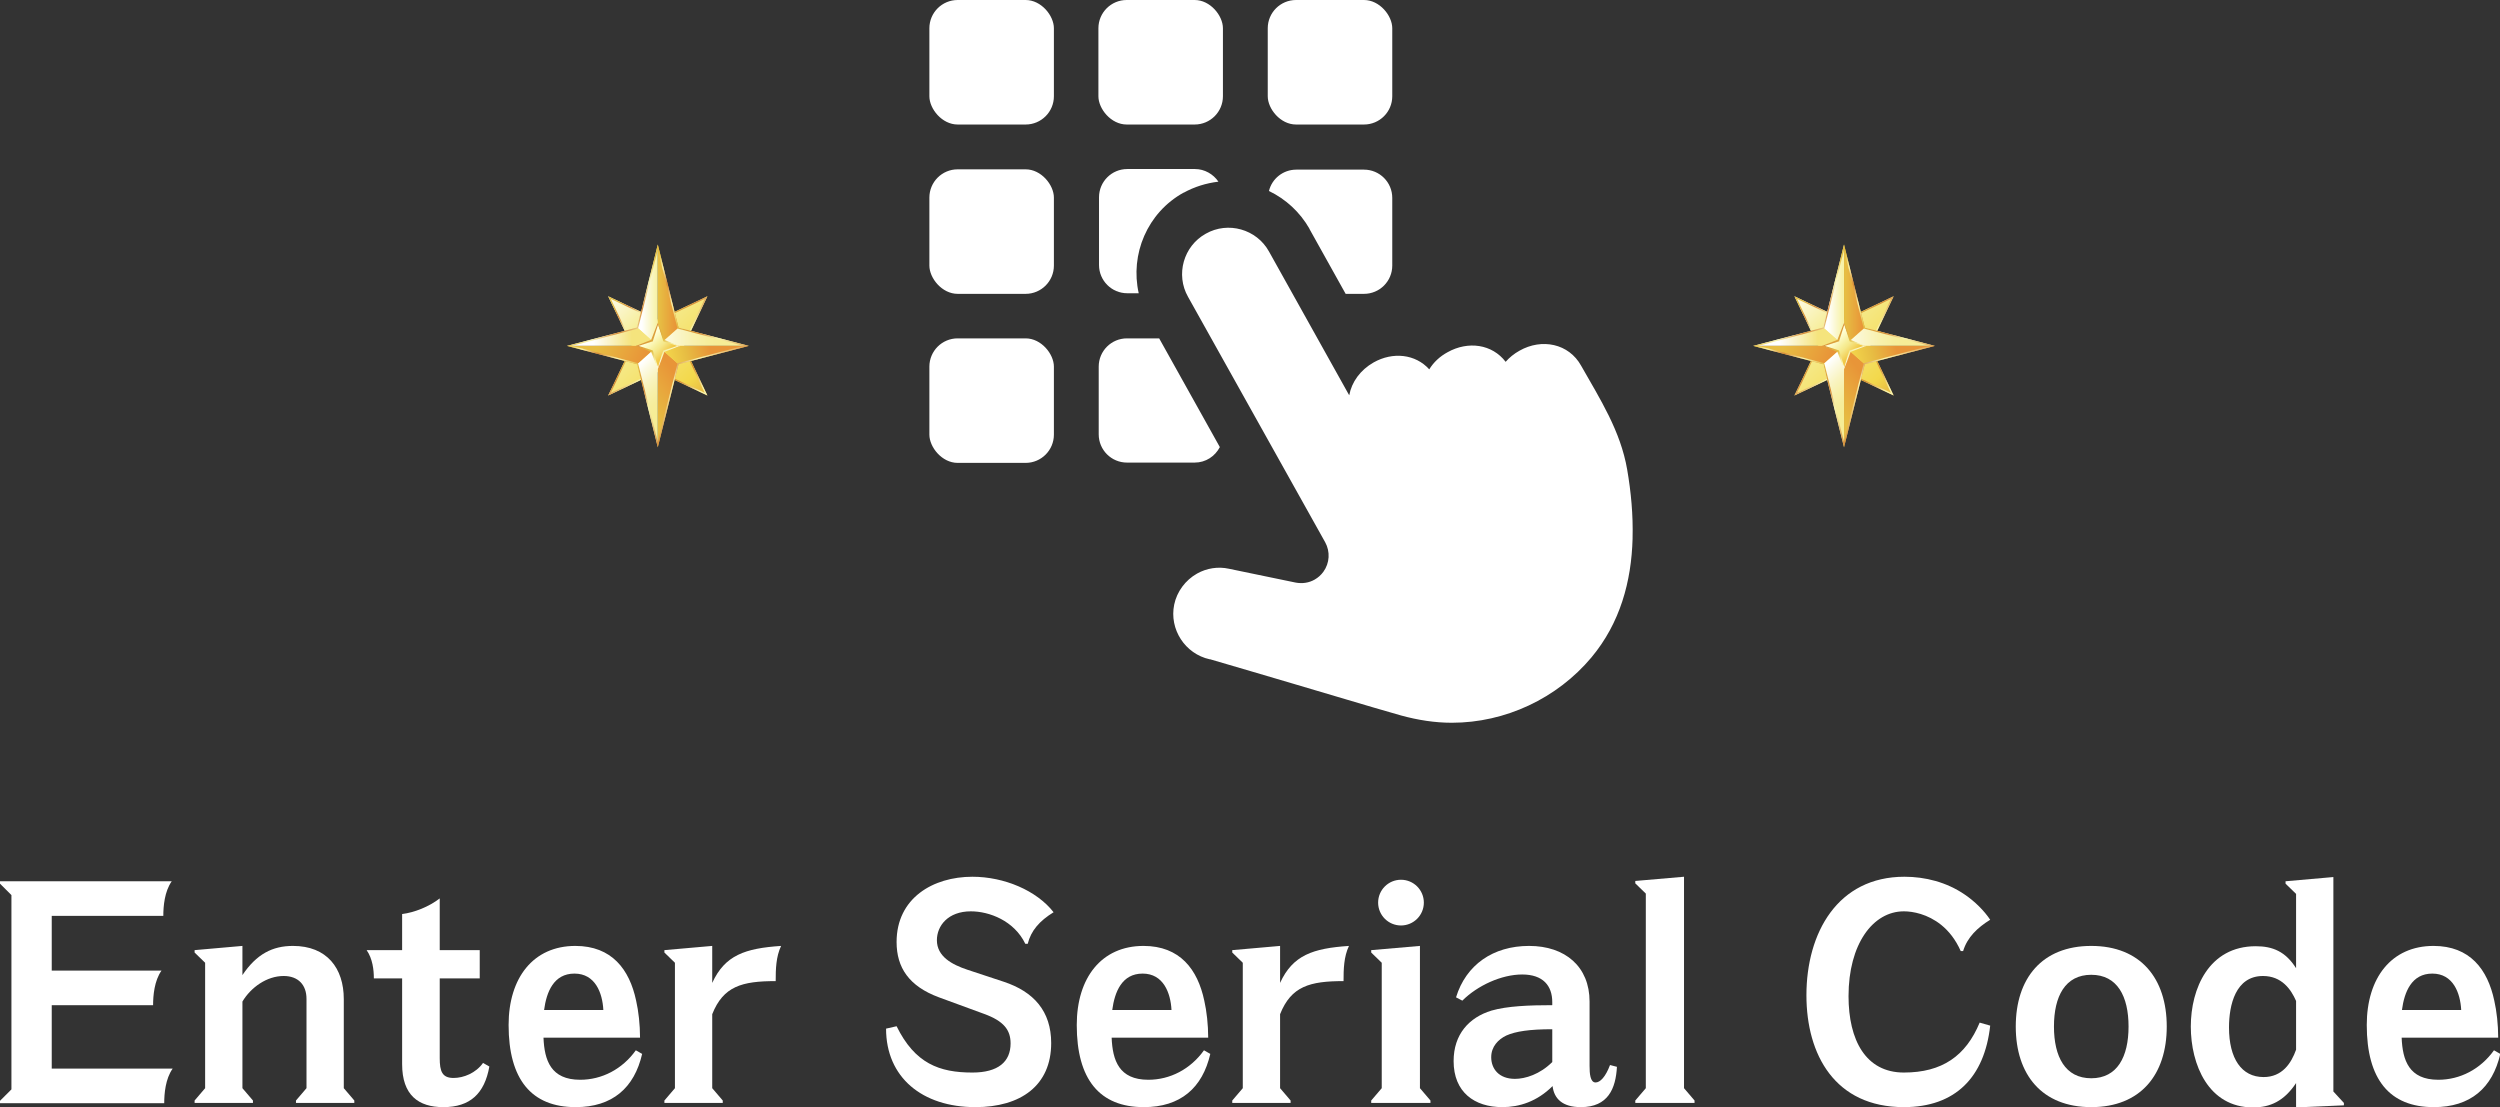 <?xml version="1.0" encoding="UTF-8"?>
<svg id="_レイヤー_2" data-name="レイヤー 2" xmlns="http://www.w3.org/2000/svg" xmlns:xlink="http://www.w3.org/1999/xlink" viewBox="0 0 83.12 36.81">
  <rect x="0" y="0" width="83.12" height="36.81" fill="#333333" stroke="none"/>
  <defs>
    <style>
      .cls-1 {
        fill: url(#_名称未設定グラデーション_23-2);
      }

      .cls-2 {
        fill: url(#_名称未設定グラデーション_21-2);
      }

      .cls-3 {
        fill: url(#_名称未設定グラデーション_22-2);
      }

      .cls-4 {
        fill: url(#_名称未設定グラデーション_19-2);
      }

      .cls-5 {
        fill: url(#_名称未設定グラデーション_17-2);
      }

      .cls-6 {
        fill: url(#_名称未設定グラデーション_15-2);
      }

      .cls-7 {
        fill: url(#_名称未設定グラデーション_13-2);
      }

      .cls-8 {
        fill: url(#_名称未設定グラデーション_12-2);
      }

      .cls-9 {
        fill: url(#_名称未設定グラデーション_14-2);
      }

      .cls-10 {
        fill: url(#_名称未設定グラデーション_20-2);
      }

      .cls-11 {
        fill: url(#_名称未設定グラデーション_6);
      }

      .cls-12 {
        fill: url(#_名称未設定グラデーション_5);
      }

      .cls-13 {
        fill: url(#_名称未設定グラデーション_7);
      }

      .cls-14 {
        fill: #fff;
      }

      .cls-15 {
        fill: url(#_名称未設定グラデーション_6-2);
      }

      .cls-16 {
        fill: url(#_名称未設定グラデーション_7-2);
      }

      .cls-17 {
        fill: url(#_名称未設定グラデーション_5-2);
      }

      .cls-18 {
        fill: url(#_名称未設定グラデーション_14);
      }

      .cls-19 {
        fill: url(#_名称未設定グラデーション_12);
      }

      .cls-20 {
        fill: url(#_名称未設定グラデーション_13);
      }

      .cls-21 {
        fill: url(#_名称未設定グラデーション_19);
      }

      .cls-22 {
        fill: url(#_名称未設定グラデーション_17);
      }

      .cls-23 {
        fill: url(#_名称未設定グラデーション_15);
      }

      .cls-24 {
        fill: url(#_名称未設定グラデーション_23);
      }

      .cls-25 {
        fill: url(#_名称未設定グラデーション_20);
      }

      .cls-26 {
        fill: url(#_名称未設定グラデーション_21);
      }

      .cls-27 {
        fill: url(#_名称未設定グラデーション_22);
      }
    </style>
    <linearGradient id="_名称未設定グラデーション_23" data-name="名称未設定グラデーション 23" x1="63.53" y1="13.72" x2="59.42" y2="9.61" gradientUnits="userSpaceOnUse">
      <stop offset="0" stop-color="#d68936"/>
      <stop offset=".27" stop-color="#f3d84b"/>
      <stop offset=".69" stop-color="#f6ed96"/>
      <stop offset="1" stop-color="#fff"/>
    </linearGradient>
    <linearGradient id="_名称未設定グラデーション_22" data-name="名称未設定グラデーション 22" x1="59.66" y1="9.85" x2="62.96" y2="13.15" gradientUnits="userSpaceOnUse">
      <stop offset=".07" stop-color="#e4bd42"/>
      <stop offset=".16" stop-color="#d68936"/>
      <stop offset=".26" stop-color="#f7f4b1"/>
      <stop offset=".38" stop-color="#e4bd42"/>
      <stop offset=".47" stop-color="#d68936"/>
      <stop offset=".58" stop-color="#f7f4b1"/>
      <stop offset=".67" stop-color="#e4bd42"/>
      <stop offset=".79" stop-color="#d68936"/>
      <stop offset=".94" stop-color="#f7f4b1"/>
    </linearGradient>
    <linearGradient id="_名称未設定グラデーション_21" data-name="名称未設定グラデーション 21" x1="61.27" y1="9.82" x2="60.64" y2="9.82" gradientUnits="userSpaceOnUse">
      <stop offset=".02" stop-color="#f7f2a8"/>
      <stop offset=".78" stop-color="#fff"/>
    </linearGradient>
    <linearGradient id="_名称未設定グラデーション_20" data-name="名称未設定グラデーション 20" x1="64.16" y1="11.2" x2="61.15" y2="11.2" gradientUnits="userSpaceOnUse">
      <stop offset=".28" stop-color="#f6ed96"/>
      <stop offset=".39" stop-color="#f6ee9c"/>
      <stop offset=".56" stop-color="#f8f1ae"/>
      <stop offset=".74" stop-color="#faf6cb"/>
      <stop offset=".95" stop-color="#fefdf3"/>
      <stop offset="1" stop-color="#fff"/>
    </linearGradient>
    <linearGradient id="_名称未設定グラデーション_19" data-name="名称未設定グラデーション 19" x1="60.99" y1="9.82" x2="61.92" y2="9.82" gradientUnits="userSpaceOnUse">
      <stop offset="0" stop-color="#efd048"/>
      <stop offset=".41" stop-color="#e7bd43"/>
      <stop offset="1" stop-color="#e89538"/>
    </linearGradient>
    <linearGradient id="_名称未設定グラデーション_6" data-name="名称未設定グラデーション 6" x1="60.92" y1="13.46" x2="62.49" y2="12.35" gradientUnits="userSpaceOnUse">
      <stop offset="0" stop-color="#e7bd43"/>
      <stop offset=".72" stop-color="#e89538"/>
    </linearGradient>
    <linearGradient id="_名称未設定グラデーション_17" data-name="名称未設定グラデーション 17" x1="61.32" y1="11.88" x2="63.7" y2="11.35" gradientUnits="userSpaceOnUse">
      <stop offset=".11" stop-color="#f3d54b"/>
      <stop offset=".38" stop-color="#e7bd43"/>
      <stop offset=".72" stop-color="#e89538"/>
    </linearGradient>
    <linearGradient id="_名称未設定グラデーション_15" data-name="名称未設定グラデーション 15" x1="61.14" y1="11.2" x2="58.13" y2="11.2" gradientUnits="userSpaceOnUse">
      <stop offset=".23" stop-color="#f5e47d"/>
      <stop offset=".66" stop-color="#fff"/>
    </linearGradient>
    <linearGradient id="_名称未設定グラデーション_14" data-name="名称未設定グラデーション 14" x1="59.4" y1="11.32" x2="61.39" y2="12.23" gradientUnits="userSpaceOnUse">
      <stop offset="0" stop-color="#e7bd43"/>
      <stop offset=".7" stop-color="#e89538"/>
    </linearGradient>
    <linearGradient id="_名称未設定グラデーション_13" data-name="名称未設定グラデーション 13" x1="61.95" y1="13.81" x2="60.47" y2="12.35" gradientUnits="userSpaceOnUse">
      <stop offset=".26" stop-color="#f6ed96"/>
      <stop offset=".38" stop-color="#f6ed9b"/>
      <stop offset=".54" stop-color="#f7f0aa"/>
      <stop offset=".71" stop-color="#f9f4c2"/>
      <stop offset=".88" stop-color="#fcfae4"/>
      <stop offset="1" stop-color="#fff"/>
    </linearGradient>
    <linearGradient id="_名称未設定グラデーション_12" data-name="名称未設定グラデーション 12" x1="60.94" y1="11.13" x2="61.68" y2="11.87" gradientUnits="userSpaceOnUse">
      <stop offset=".16" stop-color="#ffffd4"/>
      <stop offset=".49" stop-color="#f6ed96"/>
      <stop offset=".58" stop-color="#f5e789"/>
      <stop offset=".73" stop-color="#f3d767"/>
      <stop offset=".85" stop-color="#f2c947"/>
    </linearGradient>
    <linearGradient id="_名称未設定グラデーション_7" data-name="名称未設定グラデーション 7" x1="60.9" y1="11.09" x2="61.72" y2="11.91" gradientUnits="userSpaceOnUse">
      <stop offset="0" stop-color="#d68936"/>
      <stop offset=".47" stop-color="#e4bd42"/>
      <stop offset=".77" stop-color="#f7f4b1"/>
      <stop offset="1" stop-color="#fff"/>
    </linearGradient>
    <linearGradient id="_名称未設定グラデーション_5" data-name="名称未設定グラデーション 5" x1="59.63" y1="9.82" x2="62.99" y2="13.18" gradientUnits="userSpaceOnUse">
      <stop offset=".05" stop-color="#e4bd42"/>
      <stop offset=".14" stop-color="#f7f4b1"/>
      <stop offset=".24" stop-color="#d68936"/>
      <stop offset=".36" stop-color="#f7f4b1"/>
      <stop offset=".5" stop-color="#e4bd42"/>
      <stop offset=".65" stop-color="#d68936"/>
      <stop offset=".76" stop-color="#f7f4b1"/>
      <stop offset="1" stop-color="#d68936"/>
    </linearGradient>
    <linearGradient id="_名称未設定グラデーション_23-2" data-name="名称未設定グラデーション 23" x1="24.09" y1="13.72" x2="19.99" y2="9.61" xlink:href="#_名称未設定グラデーション_23"/>
    <linearGradient id="_名称未設定グラデーション_22-2" data-name="名称未設定グラデーション 22" x1="20.22" x2="23.52" y2="13.15" xlink:href="#_名称未設定グラデーション_22"/>
    <linearGradient id="_名称未設定グラデーション_21-2" data-name="名称未設定グラデーション 21" x1="21.84" x2="21.2" xlink:href="#_名称未設定グラデーション_21"/>
    <linearGradient id="_名称未設定グラデーション_20-2" data-name="名称未設定グラデーション 20" x1="24.73" x2="21.71" xlink:href="#_名称未設定グラデーション_20"/>
    <linearGradient id="_名称未設定グラデーション_19-2" data-name="名称未設定グラデーション 19" x1="21.56" x2="22.48" xlink:href="#_名称未設定グラデーション_19"/>
    <linearGradient id="_名称未設定グラデーション_6-2" data-name="名称未設定グラデーション 6" x1="21.48" y1="13.46" x2="23.05" y2="12.35" xlink:href="#_名称未設定グラデーション_6"/>
    <linearGradient id="_名称未設定グラデーション_17-2" data-name="名称未設定グラデーション 17" x1="21.89" x2="24.26" y2="11.35" xlink:href="#_名称未設定グラデーション_17"/>
    <linearGradient id="_名称未設定グラデーション_15-2" data-name="名称未設定グラデーション 15" x1="21.7" x2="18.69" xlink:href="#_名称未設定グラデーション_15"/>
    <linearGradient id="_名称未設定グラデーション_14-2" data-name="名称未設定グラデーション 14" x1="19.96" x2="21.96" xlink:href="#_名称未設定グラデーション_14"/>
    <linearGradient id="_名称未設定グラデーション_13-2" data-name="名称未設定グラデーション 13" x1="22.51" y1="13.81" x2="21.03" y2="12.35" xlink:href="#_名称未設定グラデーション_13"/>
    <linearGradient id="_名称未設定グラデーション_12-2" data-name="名称未設定グラデーション 12" x1="21.51" y1="11.13" x2="22.24" y2="11.87" xlink:href="#_名称未設定グラデーション_12"/>
    <linearGradient id="_名称未設定グラデーション_7-2" data-name="名称未設定グラデーション 7" x1="21.47" y1="11.09" x2="22.28" y2="11.91" xlink:href="#_名称未設定グラデーション_7"/>
    <linearGradient id="_名称未設定グラデーション_5-2" data-name="名称未設定グラデーション 5" x1="20.19" y1="9.82" x2="23.56" y2="13.18" xlink:href="#_名称未設定グラデーション_5"/>
  </defs>
  <g id="_レイヤー_1-2" data-name="レイヤー 1">
    <g>
      <g>
        <g>
          <g>
            <rect class="cls-14" x="30.9" width="4.14" height="4.14" rx=".94" ry=".94"/>
            <rect class="cls-14" x="36.52" width="4.14" height="4.14" rx=".94" ry=".94"/>
            <rect class="cls-14" x="42.15" width="4.14" height="4.14" rx=".94" ry=".94"/>
            <rect class="cls-14" x="30.9" y="5.63" width="4.14" height="4.14" rx=".94" ry=".94"/>
            <rect class="cls-14" x="30.9" y="11.25" width="4.14" height="4.14" rx=".94" ry=".94"/>
          </g>
          <path class="cls-14" d="M40.56,14.87l-2.02-3.62h-1.07c-.52,0-.94.42-.94.94v2.25c0,.52.42.94.94.94h2.25c.37,0,.68-.21.84-.52Z"/>
          <path class="cls-14" d="M39.35,6.41c.36-.2.75-.32,1.16-.37-.17-.25-.46-.42-.78-.42h-2.25c-.52,0-.94.42-.94.94v2.25c0,.52.42.94.94.94h.38c-.29-1.29.28-2.68,1.5-3.35Z"/>
          <path class="cls-14" d="M43.53,7.6l1.21,2.17h.61c.52,0,.94-.42.94-.94v-2.25c0-.52-.42-.94-.94-.94h-2.25c-.44,0-.81.3-.91.71.56.27,1.03.7,1.35,1.26Z"/>
          <path class="cls-14" d="M54.28,17.88c.02-.75-.05-1.52-.18-2.27-.22-1.28-.9-2.34-1.53-3.45-.41-.74-1.31-.92-2.05-.5-.18.1-.34.23-.46.37-.45-.59-1.25-.7-1.93-.32-.26.14-.47.34-.61.57-.46-.51-1.21-.59-1.85-.23-.44.25-.73.65-.81,1.09,0,0-.01-.02-.02-.03l-2.65-4.75c-.41-.74-1.36-1.01-2.1-.59-.74.41-1.01,1.36-.59,2.1l4.56,8.16c.17.31.15.69-.06.98-.08.11-.17.19-.29.26-.19.11-.41.14-.63.1l-2.22-.46c-.36-.08-.74-.02-1.06.16-.39.22-.67.6-.76,1.03-.17.82.36,1.64,1.18,1.82.02,0,.03,0,.05.01.91.27,1.82.53,2.72.8,1.2.35,2.4.72,3.6,1.06.55.15,1.11.24,1.68.24,1.78,0,3.5-.81,4.64-2.17.96-1.15,1.33-2.53,1.37-3.95Z"/>
        </g>
        <g>
          <path class="cls-14" d="M.38,29.76l-.38-.38v-.08h5.71c-.24.34-.28.83-.28,1.15H1.72v1.82h3.65c-.24.34-.28.83-.28,1.15H1.72v2.11h4.02c-.24.34-.28.83-.28,1.15H0v-.08l.38-.38v-6.46Z"/>
          <path class="cls-14" d="M8.41,36.59v.08h-1.94v-.08l.35-.41v-4.17l-.35-.34v-.08l1.59-.14v.97c.47-.7,1-.97,1.68-.97,1.13,0,1.69.74,1.69,1.77v2.96l.35.41v.08h-1.94v-.08l.35-.41v-2.97c0-.46-.27-.76-.76-.76-.56,0-1.09.38-1.37.85v2.88l.35.41Z"/>
          <path class="cls-14" d="M13.37,32.53h-.94c0-.28-.04-.65-.24-.94h1.18v-1.2c.4-.05.89-.24,1.25-.52v1.72h1.33v.94h-1.33v2.65c0,.44.08.66.46.66.33,0,.74-.16.98-.5l.21.12c-.16.9-.64,1.35-1.53,1.35-.83,0-1.37-.4-1.37-1.43v-2.85Z"/>
          <path class="cls-14" d="M18.07,34.5c.03.75.24,1.4,1.22,1.4.72,0,1.4-.35,1.85-.98l.21.12c-.26,1.13-.99,1.77-2.21,1.77-1.47,0-2.23-.92-2.23-2.73,0-1.57.82-2.63,2.22-2.63,1.21,0,1.8.78,2.02,1.82.08.35.13.8.13,1.23h-3.21ZM20.06,33.58c-.03-.57-.27-1.21-.96-1.21s-.93.61-1.01,1.21h1.97Z"/>
          <path class="cls-14" d="M24.03,36.59v.08h-1.94v-.08l.35-.41v-4.17l-.35-.34v-.08l1.59-.14v1.23c.42-.92,1.09-1.15,2.29-1.23-.17.36-.18.77-.18,1.17-1.12,0-1.74.17-2.11,1.1v2.46l.35.41Z"/>
          <path class="cls-14" d="M29.81,34.12c.61,1.24,1.42,1.54,2.52,1.54.86,0,1.27-.36,1.27-.97,0-.44-.22-.74-.88-.98l-1.5-.55c-1-.37-1.41-.99-1.41-1.84,0-1.46,1.21-2.17,2.52-2.17,1.06,0,2.14.46,2.7,1.18-.47.29-.75.61-.86,1.05h-.08c-.37-.77-1.2-1.08-1.81-1.08-.76,0-1.13.48-1.13.96,0,.54.5.81,1.01.98l1.21.4c1,.33,1.58.98,1.58,2.04,0,1.41-1.01,2.13-2.52,2.13-1.77,0-2.97-.99-2.97-2.61l.35-.08Z"/>
          <path class="cls-14" d="M36.96,34.5c.03.75.24,1.4,1.22,1.4.72,0,1.4-.35,1.85-.98l.21.12c-.26,1.13-.99,1.77-2.21,1.77-1.47,0-2.23-.92-2.23-2.73,0-1.57.82-2.63,2.22-2.63,1.21,0,1.8.78,2.02,1.82.08.35.13.8.13,1.23h-3.21ZM38.95,33.58c-.03-.57-.27-1.21-.96-1.21s-.93.61-1.01,1.21h1.97Z"/>
          <path class="cls-14" d="M42.91,36.59v.08h-1.94v-.08l.35-.41v-4.17l-.35-.34v-.08l1.59-.14v1.23c.42-.92,1.09-1.15,2.29-1.23-.17.36-.18.77-.18,1.17-1.12,0-1.74.17-2.11,1.1v2.46l.35.41Z"/>
          <path class="cls-14" d="M47.56,36.59v.08h-1.97v-.08l.35-.41v-4.17l-.35-.34v-.08l1.62-.14v4.73l.35.41ZM46.58,29.25c.42,0,.76.34.76.76s-.34.76-.76.76-.76-.34-.76-.76.34-.76.76-.76Z"/>
          <path class="cls-14" d="M48.41,33.16c.33-1.08,1.23-1.71,2.43-1.71s2.01.69,2.01,1.85v2.14c0,.25.02.55.2.55.15,0,.33-.18.48-.58l.23.06c-.04.72-.29,1.34-1.2,1.34-.61,0-.89-.28-.94-.7-.51.51-1.1.7-1.67.7-.93,0-1.62-.5-1.62-1.53,0-.89.51-1.45,1.26-1.68.52-.15,1.25-.18,2.02-.18v-.1c0-.55-.31-.92-1-.92s-1.49.37-1.99.87l-.21-.11ZM51.61,34.22c-.75,0-1.22.07-1.53.21-.27.13-.5.37-.5.72,0,.38.25.72.79.72.34,0,.83-.15,1.24-.56v-1.09Z"/>
          <path class="cls-14" d="M56.34,36.59v.08h-1.97v-.08l.35-.41v-6.47l-.35-.34v-.08l1.62-.14v7.03l.35.41Z"/>
          <path class="cls-14" d="M66.17,34.1c-.19,1.72-1.16,2.71-2.87,2.71-2.29,0-3.24-1.74-3.24-3.72,0-2.08,1.04-3.94,3.26-3.94.69,0,1.4.18,2,.59.34.23.65.54.85.84-.42.26-.76.58-.9,1.04h-.08c-.17-.38-.39-.66-.65-.87-.45-.36-.94-.45-1.24-.45-1.03,0-1.84,1.09-1.84,2.82,0,1.46.57,2.54,1.84,2.54s2.06-.55,2.52-1.66l.35.1Z"/>
          <path class="cls-14" d="M72.04,34.13c0,1.6-.87,2.68-2.51,2.68s-2.51-1.08-2.51-2.68.87-2.68,2.51-2.68,2.51,1.08,2.51,2.68ZM68.29,34.13c0,1,.37,1.72,1.24,1.72s1.24-.72,1.24-1.72-.37-1.72-1.24-1.72-1.24.72-1.24,1.72Z"/>
          <path class="cls-14" d="M75.99,29.38v-.08l1.59-.14v7.13l.35.38v.08l-1.59.07v-.81c-.4.6-.86.81-1.43.81-1.49,0-2.07-1.43-2.07-2.69s.6-2.67,2.16-2.67c.57,0,.99.18,1.34.73v-2.47l-.35-.34ZM76.34,33.28c-.17-.39-.48-.83-1.1-.83-.91,0-1.13.96-1.13,1.71,0,1.04.42,1.65,1.15,1.65.62,0,.92-.46,1.08-.91v-1.62Z"/>
          <path class="cls-14" d="M79.85,34.5c.03.75.24,1.4,1.22,1.4.72,0,1.4-.35,1.85-.98l.21.12c-.26,1.13-.99,1.77-2.21,1.77-1.47,0-2.23-.92-2.23-2.73,0-1.57.82-2.63,2.22-2.63,1.21,0,1.8.78,2.02,1.82.08.35.13.8.13,1.23h-3.21ZM81.83,33.58c-.03-.57-.27-1.21-.96-1.21s-.93.61-1.01,1.21h1.97Z"/>
        </g>
      </g>
      <g>
        <g>
          <polygon class="cls-24" points="59.66 9.85 61.31 10.63 62.96 9.85 62.18 11.5 62.96 13.15 61.31 12.37 59.66 13.15 60.45 11.5 59.66 9.85"/>
          <path class="cls-27" d="M62.87,9.94l-.73,1.54s0,.03,0,.04l.73,1.54-1.54-.73s-.01,0-.02,0-.01,0-.02,0l-1.54.73.73-1.54s0-.03,0-.04l-.73-1.54,1.54.73s.01,0,.02,0,.01,0,.02,0l1.54-.73M62.96,9.85h0,0ZM62.96,9.85l-1.65.79-1.65-.79.79,1.65-.79,1.65,1.65-.79,1.65.79-.79-1.65.79-1.65h0Z"/>
          <g>
            <polygon class="cls-26" points="61.31 11.5 61.31 8.13 60.62 10.89 61.31 11.5 61.31 11.5"/>
            <polygon class="cls-25" points="61.31 11.5 61.31 11.5 64.33 11.5 62 10.89 61.31 11.5 61.31 11.5"/>
            <polygon class="cls-21" points="62 10.89 62 10.89 61.31 8.13 61.31 11.5 62 10.89"/>
            <polygon class="cls-11" points="61.31 11.5 61.31 14.87 62 12.11 62 12.11 61.31 11.5 61.31 11.5"/>
            <polygon class="cls-22" points="61.31 11.5 62 12.11 64.33 11.5 61.31 11.5"/>
            <polygon class="cls-23" points="61.31 11.5 60.62 10.89 60.62 10.89 58.29 11.5 61.31 11.5 61.31 11.5"/>
            <polygon class="cls-18" points="58.29 11.5 60.62 12.11 61.31 11.5 58.29 11.5"/>
            <polygon class="cls-20" points="61.31 11.5 60.62 12.11 60.62 12.11 61.31 14.87 61.31 11.5 61.31 11.5"/>
            <polygon class="cls-19" points="61.31 12.24 61.51 11.68 62.01 11.5 61.51 11.32 61.31 10.76 61.11 11.32 60.61 11.5 61.11 11.68 61.31 12.24"/>
          </g>
          <g>
            <path class="cls-13" d="M62.04,11.5h-.03s-.48-.2-.48-.2l-.21-.54v-.02s-.02.02-.02.02l-.21.54-.48.19h-.03s.03.02.03.02l.48.19c.07.19.15.38.22.57.07-.18.15-.37.22-.57l.48-.19h.03ZM61.49,11.66h0c-.07.19-.12.37-.17.55-.06-.19-.11-.36-.17-.54h0s-.01-.02-.01-.02l-.47-.15.47-.15h.01s0-.02,0-.02l.17-.54.17.54h0s.01.02.01.02l.47.15-.47.15h-.01Z"/>
            <path class="cls-12" d="M61.31,8.31l.65,2.59s.02.03.03.03l2.17.57-2.17.57s-.03.02-.03.03l-.65,2.59-.65-2.59s-.02-.03-.03-.03l-2.17-.57,2.17-.57s.03-.02.03-.03l.65-2.59M61.31,8.13l-.69,2.76-2.33.61,2.33.61h0l.69,2.76.69-2.76h0l2.33-.61-2.33-.61-.69-2.76h0Z"/>
          </g>
        </g>
        <g>
          <polygon class="cls-1" points="20.22 9.85 21.87 10.63 23.52 9.85 22.74 11.5 23.52 13.15 21.87 12.37 20.22 13.15 21.01 11.5 20.22 9.85"/>
          <path class="cls-3" d="M23.43,9.94l-.73,1.54s0,.03,0,.04l.73,1.54-1.54-.73s-.01,0-.02,0-.01,0-.02,0l-1.54.73.73-1.54s0-.03,0-.04l-.73-1.54,1.54.73s.01,0,.02,0,.01,0,.02,0l1.54-.73M23.52,9.85h0,0ZM23.52,9.85l-1.65.79-1.65-.79.79,1.65-.79,1.65,1.65-.79,1.65.79-.79-1.65.79-1.65h0Z"/>
          <g>
            <polygon class="cls-2" points="21.87 11.5 21.87 8.13 21.19 10.89 21.87 11.5 21.87 11.5"/>
            <polygon class="cls-10" points="21.87 11.5 21.87 11.5 24.9 11.5 22.56 10.89 21.87 11.5 21.87 11.5"/>
            <polygon class="cls-4" points="22.56 10.89 22.56 10.89 21.87 8.13 21.87 11.5 22.56 10.89"/>
            <polygon class="cls-15" points="21.87 11.5 21.87 14.87 22.56 12.11 22.56 12.11 21.87 11.5 21.87 11.5"/>
            <polygon class="cls-5" points="21.87 11.5 22.56 12.11 24.9 11.5 21.87 11.5"/>
            <polygon class="cls-6" points="21.87 11.5 21.19 10.89 21.19 10.89 18.85 11.5 21.87 11.5 21.87 11.5"/>
            <polygon class="cls-9" points="18.85 11.5 21.19 12.11 21.87 11.5 18.85 11.5"/>
            <polygon class="cls-7" points="21.87 11.5 21.19 12.11 21.19 12.11 21.87 14.87 21.87 11.5 21.87 11.5"/>
            <polygon class="cls-8" points="21.87 12.24 22.07 11.68 22.57 11.5 22.07 11.32 21.87 10.76 21.67 11.32 21.18 11.5 21.67 11.68 21.87 12.24"/>
          </g>
          <g>
            <path class="cls-16" d="M22.6,11.5h-.03s-.48-.2-.48-.2l-.21-.54v-.02s-.02.02-.02.02l-.21.54-.48.19h-.03s.03.02.03.02l.48.19c.07.19.15.38.22.57.07-.18.15-.37.22-.57l.48-.19h.03ZM22.05,11.66h0c-.07.19-.12.37-.17.55-.06-.19-.11-.36-.17-.54h0s-.01-.02-.01-.02l-.47-.15.47-.15h.01s0-.02,0-.02l.17-.54.17.54h0s.01.02.01.02l.47.15-.47.15h-.01Z"/>
            <path class="cls-17" d="M21.87,8.31l.65,2.59s.02.03.03.03l2.17.57-2.17.57s-.03.02-.03.03l-.65,2.59-.65-2.59s-.02-.03-.03-.03l-2.17-.57,2.17-.57s.03-.02.03-.03l.65-2.59M21.87,8.13l-.69,2.76-2.33.61,2.33.61h0l.69,2.76.69-2.76h0l2.33-.61-2.33-.61-.69-2.76h0Z"/>
          </g>
        </g>
      </g>
    </g>
  </g>
</svg>